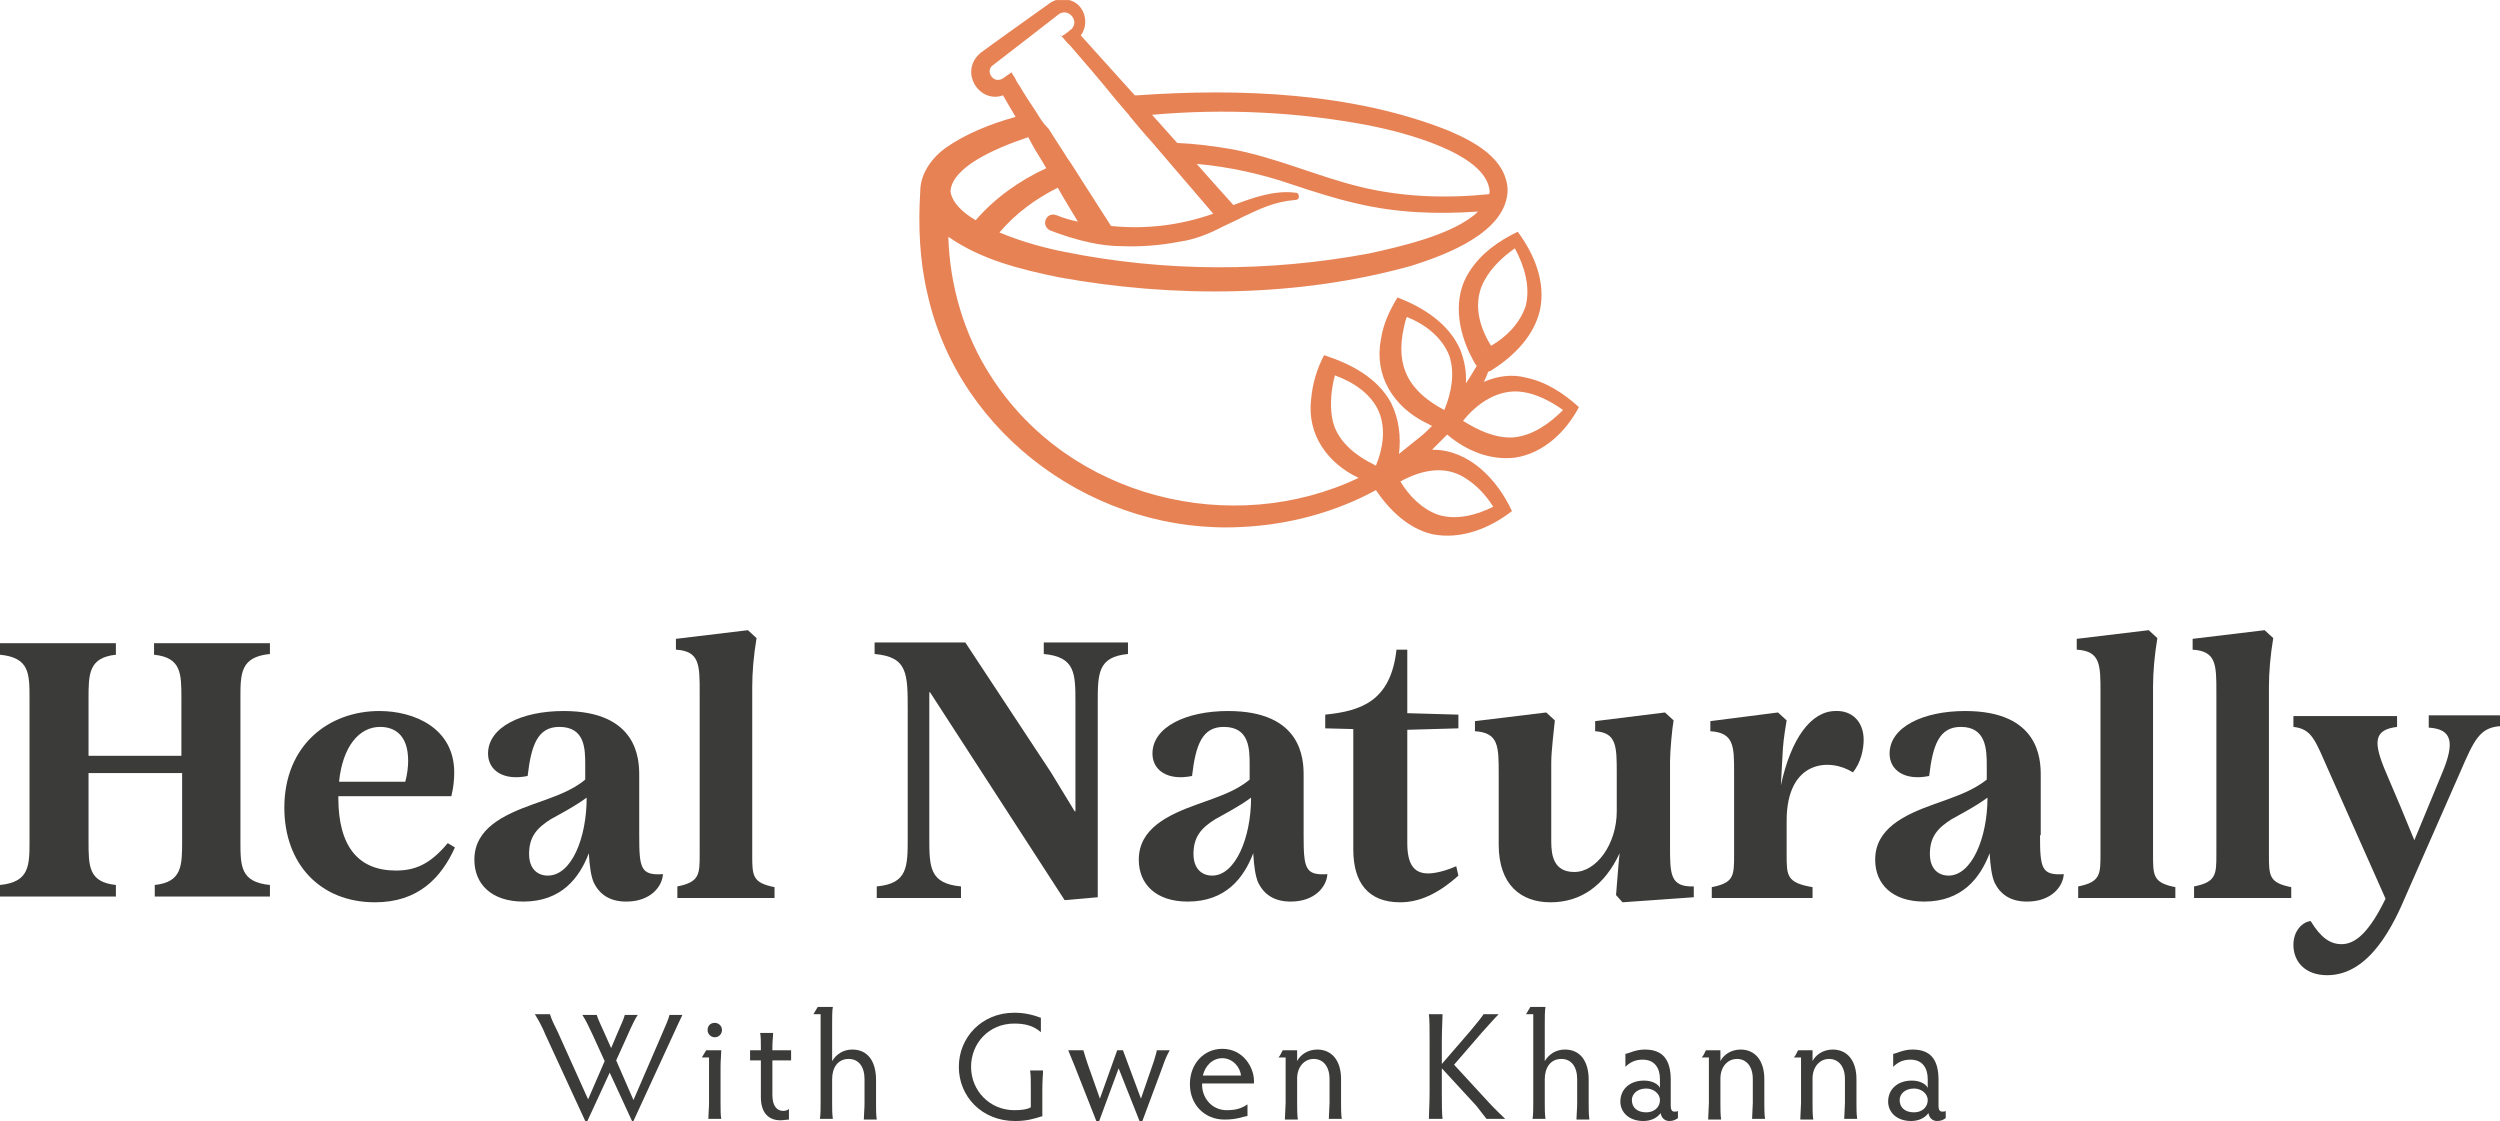 <svg width="310" height="139" viewBox="0 0 310 139" fill="none" xmlns="http://www.w3.org/2000/svg">
<g clip-path="url(#clip0_4003_24553)">
<path d="M189.18 46.816C187.484 46.368 185.61 46.637 184.003 47.353C184.181 46.995 184.36 46.547 184.538 46.099C184.806 46.01 184.985 45.92 185.074 45.831C187.752 44.13 190.251 41.624 190.965 38.402C191.679 34.911 190.251 31.51 188.198 28.736C185.788 29.899 183.646 31.421 182.218 33.658C180.075 36.881 180.789 41.087 182.485 44.309C182.664 44.667 182.842 45.026 183.11 45.383C182.664 46.099 182.218 46.905 181.771 47.532C181.861 46.099 181.593 44.667 181.057 43.325C179.629 40.103 176.505 38.134 173.292 36.881C172.31 38.492 171.506 40.192 171.239 42.072C170.346 46.637 172.845 50.485 176.862 52.454C177.13 52.544 177.308 52.723 177.576 52.812C177.13 53.26 176.684 53.707 176.237 54.065C175.345 54.781 174.452 55.498 173.559 56.214L173.47 56.303C173.738 54.155 173.47 51.917 172.488 49.948C170.792 46.816 167.49 45.115 164.187 44.041C163.295 45.742 162.759 47.532 162.58 49.501C162.045 53.886 164.633 57.467 168.472 59.257C152.851 66.686 132.589 61.852 122.86 46.637C119.557 41.535 117.772 35.449 117.593 29.362C121.699 32.226 126.519 33.39 131.25 34.374C145.532 36.97 160.974 36.881 175.077 32.942C179.272 31.6 186.859 28.825 186.948 23.544C186.77 19.606 182.753 17.548 179.629 16.205C167.758 11.461 153.654 10.924 141.069 11.819C140.98 11.819 140.801 11.819 140.712 11.819L134.017 4.391C135.088 2.959 134.553 0.721 132.857 0.094C131.964 -0.264 130.893 -0.174 130.09 0.452C128.84 1.347 122.681 5.733 121.61 6.539C118.843 8.866 121.432 12.893 124.377 11.819C124.823 12.625 125.359 13.52 125.895 14.415C125.895 14.415 125.895 14.415 125.895 14.505C122.681 15.4 119.646 16.653 117.236 18.353C115.183 19.875 114.112 21.844 114.112 23.724C113.844 27.93 114.023 32.316 115.005 36.433C118.932 54.155 136.159 66.328 154.011 65.343C159.724 65.074 165.526 63.553 170.614 60.778C172.31 63.284 174.631 65.522 177.576 66.238C181.147 66.954 184.717 65.522 187.484 63.374C185.699 59.525 182.218 55.766 177.665 55.766H177.576C178.201 55.139 178.826 54.513 179.451 53.886C181.771 55.855 184.717 57.108 187.841 56.751C191.411 56.214 194.178 53.528 195.785 50.485C193.911 48.785 191.768 47.353 189.18 46.816ZM169.811 31.421C157.403 33.748 144.461 33.748 132.054 31.242C130.179 30.884 126.876 30.078 123.931 28.825C125.984 26.409 128.483 24.619 131.161 23.276C131.964 24.708 132.857 26.14 133.66 27.483C132.768 27.304 131.875 27.035 130.982 26.677C129.733 26.23 129.019 27.93 130.179 28.557C131.786 29.183 133.482 29.72 135.178 30.078C136.427 30.347 137.766 30.526 139.105 30.526C141.426 30.615 143.836 30.436 146.157 29.989C148.12 29.72 149.906 29.004 151.601 28.109C152.494 27.662 153.387 27.304 154.19 26.856C155.172 26.409 156.064 25.961 157.046 25.603C158.207 25.155 159.456 24.887 160.617 24.797C160.885 24.797 161.063 24.619 161.063 24.439C161.063 24.171 160.974 23.902 160.706 23.902C158.028 23.544 155.35 24.529 152.94 25.424C151.334 23.634 149.727 21.844 148.388 20.322C152.405 20.68 156.422 21.575 160.081 22.828C162.759 23.724 165.526 24.619 168.293 25.245C173.202 26.409 178.29 26.588 183.289 26.23C180.254 29.183 173.024 30.705 169.811 31.421ZM169.9 15.579C173.916 16.384 184.36 18.98 184.717 23.724C184.717 23.813 184.717 23.992 184.628 24.081C179.272 24.619 173.916 24.439 168.739 23.186C163.205 21.844 158.028 19.427 152.405 18.443C150.263 18.085 148.12 17.816 145.978 17.727L142.854 14.236C151.869 13.431 161.063 13.878 169.9 15.579ZM128.483 13.878C127.769 12.804 127.055 11.73 126.43 10.656C126.162 10.298 125.984 9.94 125.805 9.582C125.716 9.492 125.716 9.403 125.627 9.313C125.538 9.224 125.448 9.045 125.448 8.955C125.448 8.955 125.448 8.955 125.448 8.866C125.448 8.866 125.448 8.866 125.448 8.955C124.913 9.313 124.466 9.671 124.288 9.761C124.02 9.94 123.663 9.94 123.395 9.85C122.77 9.582 122.413 8.687 123.038 8.15C124.109 7.344 130.09 2.69 131.25 1.795C132.321 0.989 133.571 2.242 133.125 3.227C133.035 3.406 132.946 3.585 132.768 3.675C132.589 3.854 132.232 4.122 131.696 4.48C131.607 4.48 131.607 4.391 131.518 4.391C131.518 4.48 131.607 4.48 131.607 4.48C131.696 4.57 131.786 4.659 131.875 4.749C132.143 5.107 132.411 5.375 132.768 5.733C134.464 7.702 136.338 9.85 138.212 12.177C138.748 12.804 139.194 13.341 139.73 13.967C139.908 14.146 139.998 14.236 140.087 14.415C140.98 15.489 141.872 16.563 142.854 17.637C143.568 18.443 144.282 19.338 144.996 20.143C146.871 22.291 148.656 24.439 150.441 26.498C146.424 27.93 142.051 28.467 137.766 28.02C136.517 26.051 135.178 23.992 133.928 22.023C133.392 21.217 132.946 20.412 132.411 19.696C131.696 18.532 130.893 17.369 130.179 16.205C130.09 16.026 130.001 15.937 129.911 15.847C129.286 15.221 128.929 14.594 128.483 13.878ZM127.501 17.011C127.68 17.369 127.858 17.637 128.037 17.995C128.572 18.98 129.197 19.875 129.733 20.859C126.43 22.381 123.395 24.529 120.985 27.304C119.289 26.319 118.04 25.066 117.861 23.724C118.04 20.77 123.217 18.443 127.501 17.011ZM183.914 43.504C183.914 43.504 183.824 43.504 183.824 43.593C183.735 43.593 183.824 43.504 183.914 43.504ZM184.092 34.733C184.985 33.121 186.324 31.868 187.841 30.794C189.001 32.942 189.805 35.538 189.18 37.955C188.466 40.103 186.77 41.803 184.895 42.877C183.378 40.461 182.575 37.418 184.092 34.733ZM174.095 40.55C174.184 40.103 174.274 39.745 174.452 39.297C176.684 40.192 178.826 41.803 179.718 44.13C180.432 46.279 179.986 48.695 179.094 50.843C174.898 48.606 172.935 45.652 174.095 40.55ZM165.169 51.738C164.901 50.038 165.08 48.248 165.526 46.547C167.758 47.353 169.989 48.785 170.971 51.022C171.864 53.17 171.506 55.587 170.614 57.735C168.025 56.482 165.615 54.602 165.169 51.738ZM181.504 59.167C183.021 60.062 184.271 61.405 185.163 62.837C183.021 63.911 180.522 64.537 178.29 63.821C176.326 63.105 174.72 61.494 173.649 59.704C176.059 58.362 179.004 57.646 181.504 59.167ZM187.573 54.244C185.342 54.334 183.289 53.349 181.414 52.186C183.2 49.948 185.877 48.158 188.823 48.606C190.608 48.874 192.304 49.769 193.821 50.843C192.126 52.544 189.983 54.065 187.573 54.244Z" fill="#E78255"/>
<path d="M33.472 81.096C29.813 81.454 29.813 83.512 29.813 86.555V104.277C29.813 107.41 29.813 109.379 33.472 109.737V111.169H19.191V109.737C22.583 109.379 22.583 107.32 22.583 104.277V95.864H10.979V104.277C10.979 107.41 10.979 109.379 14.371 109.737V111.169H0V109.737C3.66 109.379 3.66 107.32 3.66 104.277V86.645C3.66 83.512 3.66 81.543 0 81.185V79.753H14.371V81.185C10.979 81.543 10.979 83.602 10.979 86.645V93.716H22.494V86.645C22.494 83.512 22.494 81.543 19.102 81.185V79.753H33.472V81.096Z" fill="#3B3B39"/>
<path d="M56.412 105.083C54.717 108.842 51.86 111.885 46.505 111.885C39.632 111.885 35.258 107.052 35.258 100.16C35.258 92.373 40.792 88.166 47.04 88.166C51.414 88.166 56.323 90.315 56.323 95.774C56.323 96.669 56.234 97.654 55.966 98.728H41.952V98.907C41.952 104.993 44.452 107.947 49.093 107.947C51.414 107.947 53.288 107.231 55.52 104.546L56.412 105.083ZM42.042 96.938H50.254C50.521 95.953 50.611 95.058 50.611 94.342C50.611 90.941 48.736 90.136 47.129 90.136C44.541 90.136 42.488 92.552 42.042 96.938Z" fill="#3B3B39"/>
<path d="M79.263 103.561C79.263 107.678 79.441 108.573 82.208 108.394C82.119 109.916 80.691 111.796 77.656 111.796C75.603 111.796 74.353 110.901 73.639 109.469C73.282 108.663 73.104 107.41 73.015 105.799C71.854 108.842 69.623 111.796 64.892 111.796C60.965 111.796 58.822 109.648 58.822 106.604C58.822 102.756 62.393 101.055 66.142 99.713C68.641 98.817 70.872 98.102 72.568 96.669V94.879C72.568 92.91 72.568 90.136 69.355 90.136C66.677 90.136 65.874 92.373 65.427 96.222C62.393 96.848 60.518 95.506 60.518 93.447C60.518 90.136 64.713 88.166 69.891 88.166C79.084 88.166 79.263 94.163 79.263 96.132V103.561ZM72.747 98.907C71.14 100.071 69.712 100.787 68.284 101.592C66.588 102.666 65.606 103.74 65.606 105.888C65.606 107.768 66.677 108.573 67.927 108.573C70.872 108.573 72.747 103.919 72.747 98.907Z" fill="#3B3B39"/>
<path d="M83.993 111.259V109.916C86.76 109.379 86.76 108.394 86.76 105.888V85.839C86.76 82.438 86.76 80.738 83.815 80.559V79.216L92.741 78.142L93.812 79.127C93.455 81.275 93.276 83.333 93.276 85.213V105.978C93.276 108.573 93.276 109.468 96.044 110.006V111.348H83.993V111.259Z" fill="#3B3B39"/>
<path d="M132.015 111.617L115.324 85.839H115.234V103.83C115.234 107.499 115.234 109.558 119.162 109.916V111.348H108.718V109.916C112.557 109.558 112.557 107.499 112.557 103.83V88.077C112.557 83.512 112.557 81.454 108.451 81.096V79.664H119.697L130.319 95.774L133.265 100.608H133.354V87.182C133.354 83.512 133.354 81.454 129.427 81.096V79.664H139.87V81.096C136.121 81.454 136.121 83.512 136.121 87.182V111.259L132.015 111.617Z" fill="#3B3B39"/>
<path d="M161.65 103.561C161.65 107.678 161.828 108.573 164.595 108.394C164.506 109.916 163.078 111.796 160.043 111.796C157.99 111.796 156.74 110.901 156.026 109.469C155.669 108.663 155.491 107.41 155.401 105.799C154.241 108.842 152.009 111.796 147.279 111.796C143.351 111.796 141.209 109.648 141.209 106.604C141.209 102.756 144.779 101.055 148.528 99.713C151.028 98.817 153.259 98.102 154.955 96.669V94.879C154.955 92.91 154.955 90.136 151.742 90.136C149.064 90.136 148.261 92.373 147.814 96.222C144.779 96.848 142.905 95.506 142.905 93.447C142.905 90.136 147.1 88.166 152.277 88.166C161.471 88.166 161.65 94.163 161.65 96.132V103.561ZM155.134 98.907C153.527 100.071 152.099 100.787 150.671 101.592C148.975 102.666 147.993 103.74 147.993 105.888C147.993 107.768 149.064 108.573 150.314 108.573C153.17 108.573 155.134 103.919 155.134 98.907Z" fill="#3B3B39"/>
<path d="M180.841 108.573C178.253 110.901 175.932 111.885 173.611 111.885C169.684 111.885 167.809 109.468 167.809 105.351V90.404L164.328 90.315V88.614C168.702 88.166 172.451 87.003 173.165 80.559H174.504V88.435L180.841 88.614V90.315L174.504 90.494V104.546C174.504 107.141 175.307 108.305 177.092 108.305C177.896 108.305 179.145 108.036 180.573 107.41L180.841 108.573Z" fill="#3B3B39"/>
<path d="M207.083 104.904C207.083 108.394 207.083 110.006 210.029 109.916V111.259L201.192 111.885L200.389 110.99C200.567 109.021 200.656 107.32 200.835 105.799C198.96 109.827 196.015 111.885 192.266 111.885C188.606 111.885 185.839 109.737 185.839 104.725V95.953C185.839 92.552 185.839 90.852 182.894 90.673V89.42L191.73 88.346L192.801 89.33C192.712 90.225 192.355 93.179 192.355 94.521V104.367C192.355 106.157 192.712 108.126 195.211 108.126C197.978 108.126 200.478 104.635 200.478 100.608V95.953C200.478 92.552 200.478 90.852 197.8 90.673V89.42L206.458 88.346L207.529 89.33C207.351 90.225 207.083 93.179 207.083 94.432V104.904Z" fill="#3B3B39"/>
<path d="M231.094 91.747C231.094 92.91 230.737 94.611 229.756 95.774C226.988 93.984 221.544 94.163 221.544 101.771V105.978C221.544 108.573 221.544 109.468 224.757 110.006V111.348H212.261V110.006C215.028 109.468 215.028 108.573 215.028 105.978V95.774C215.028 92.552 215.028 90.852 212.082 90.673V89.42L220.472 88.346L221.544 89.33C221.187 91.478 221.097 92.194 221.008 94.074L220.83 97.385C222.079 91.568 224.578 88.166 227.613 88.166C229.577 88.077 231.094 89.42 231.094 91.747Z" fill="#3B3B39"/>
<path d="M252.963 103.561C252.963 107.678 253.142 108.573 255.909 108.394C255.819 109.916 254.391 111.796 251.356 111.796C249.303 111.796 248.054 110.901 247.34 109.469C246.983 108.663 246.804 107.41 246.715 105.799C245.554 108.842 243.323 111.796 238.592 111.796C234.665 111.796 232.522 109.648 232.522 106.604C232.522 102.756 236.093 101.055 239.842 99.713C242.341 98.817 244.573 98.102 246.358 96.669V94.879C246.358 92.91 246.268 90.136 243.144 90.136C240.467 90.136 239.663 92.373 239.217 96.222C236.182 96.848 234.308 95.506 234.308 93.447C234.308 90.136 238.503 88.166 243.68 88.166C252.874 88.166 253.052 94.163 253.052 96.132V103.561H252.963ZM246.447 98.907C244.84 100.071 243.412 100.787 241.984 101.592C240.288 102.666 239.306 103.74 239.306 105.888C239.306 107.768 240.377 108.573 241.627 108.573C244.483 108.573 246.447 103.919 246.447 98.907Z" fill="#3B3B39"/>
<path d="M257.694 111.259V109.916C260.461 109.379 260.461 108.394 260.461 105.888V85.839C260.461 82.438 260.461 80.738 257.516 80.559V79.216L266.442 78.142L267.513 79.127C267.156 81.275 266.977 83.333 266.977 85.213V105.978C266.977 108.573 266.977 109.468 269.744 110.006V111.348H257.694V111.259Z" fill="#3B3B39"/>
<path d="M272.064 111.259V109.916C274.831 109.379 274.831 108.394 274.831 105.888V85.839C274.831 82.438 274.831 80.738 271.886 80.559V79.216L280.812 78.142L281.883 79.127C281.526 81.275 281.347 83.333 281.347 85.213V105.978C281.347 108.573 281.347 109.468 284.114 110.006V111.348H272.064V111.259Z" fill="#3B3B39"/>
<path d="M301.074 88.704H310V90.046C307.501 90.225 306.787 91.747 305.091 95.685L298.397 110.901C296.879 114.481 293.934 120.925 288.578 120.925C285.811 120.925 284.383 119.224 284.383 117.166C284.383 115.376 285.543 114.302 286.525 114.212C287.775 116.271 288.935 117.076 290.363 117.076C292.238 117.076 293.934 115.286 295.808 111.438L288.846 95.774C287.061 91.747 286.704 90.404 284.383 90.136V88.793H297.236V90.136C294.38 90.494 294.201 91.926 295.897 95.864L297.683 100.071L299.378 104.188L302.86 95.774C304.377 92.105 304.109 90.404 301.164 90.225V88.704H301.074Z" fill="#3B3B39"/>
<path d="M84.619 125.848C84.262 126.564 83.994 127.19 83.369 128.533L78.549 139.005H78.37L75.603 133.008L72.836 139.005H72.569L67.659 128.354C67.213 127.28 66.767 126.474 66.32 125.758H68.195C68.373 126.385 68.73 127.101 69.177 127.996L72.925 136.32L74.978 131.576L73.55 128.443C72.926 127.101 72.658 126.564 72.212 125.848H73.997C74.175 126.474 74.443 126.922 75.068 128.354L75.782 129.965L76.496 128.264C77.031 127.011 77.299 126.474 77.478 125.848H79.085C78.817 126.206 78.37 127.101 77.746 128.533L76.407 131.487L78.549 136.409L82.03 128.354C82.655 126.922 82.923 126.295 83.012 125.848H84.619Z" fill="#3B3B39"/>
<path d="M87.832 138.736C87.832 138.289 87.921 137.394 87.921 136.767V131.129H87.028C87.207 130.86 87.385 130.502 87.564 130.233H89.438C89.438 130.681 89.349 131.487 89.349 132.203V136.767C89.349 137.483 89.349 138.378 89.438 138.736H87.832ZM88.635 126.832C89.081 126.832 89.528 127.19 89.528 127.727C89.528 128.175 89.171 128.622 88.635 128.622C88.189 128.622 87.742 128.264 87.742 127.727C87.742 127.19 88.099 126.832 88.635 126.832Z" fill="#3B3B39"/>
<path d="M97.829 138.826C97.561 138.826 97.115 138.915 96.758 138.915C95.419 138.915 94.348 138.11 94.348 136.051V131.487H93.009V130.233H94.348V129.786C94.348 129.159 94.348 128.533 94.258 128.085H95.865C95.865 128.533 95.776 129.159 95.776 129.786V130.233H98.097V131.487H95.776V135.783C95.776 137.215 96.401 137.752 97.115 137.752C97.382 137.752 97.74 137.662 97.829 137.483V138.826Z" fill="#3B3B39"/>
<path d="M107.201 133.814C107.201 132.292 106.487 131.308 105.238 131.308C103.899 131.308 103.185 132.382 103.185 133.814V136.767C103.185 137.394 103.185 138.199 103.274 138.736H101.667C101.756 138.289 101.756 137.394 101.756 136.767V125.758H100.864C101.042 125.49 101.221 125.132 101.399 124.863H103.274C103.185 125.311 103.185 126.116 103.185 126.832V131.576C103.72 130.681 104.613 130.144 105.684 130.144C107.648 130.144 108.629 131.666 108.629 133.903V136.857C108.629 137.483 108.629 138.289 108.719 138.826H107.112C107.112 138.378 107.201 137.483 107.201 136.857V133.814Z" fill="#3B3B39"/>
<path d="M129.338 138.378C128.178 138.736 127.374 139.005 125.857 139.005C121.751 139.005 118.895 135.962 118.895 132.292C118.895 128.622 121.751 125.579 125.768 125.579C127.106 125.579 128.088 125.848 129.07 126.206V127.996C128.178 127.19 127.106 126.922 125.768 126.922C122.643 126.922 120.412 129.338 120.412 132.292C120.412 135.246 122.733 137.662 125.768 137.662C126.66 137.662 127.374 137.573 127.821 137.304V135.156C127.821 133.814 127.821 133.366 127.731 132.74H129.338C129.338 133.277 129.249 133.814 129.249 135.156V138.378H129.338Z" fill="#3B3B39"/>
<path d="M134.336 130.233C134.515 130.86 134.693 131.397 134.872 131.934L136.389 136.23L138.532 130.233H139.246L141.477 136.23L143.084 131.576C143.262 130.949 143.441 130.412 143.441 130.233H145.048C144.691 130.86 144.423 131.487 144.155 132.292L141.656 139.005H141.299L138.71 132.471L136.3 139.005H135.943L133.265 132.203C132.997 131.576 132.73 130.86 132.462 130.233H134.336Z" fill="#3B3B39"/>
<path d="M154.688 138.378C154.063 138.468 153.438 138.826 151.831 138.826C149.332 138.826 147.547 136.946 147.547 134.44C147.547 131.845 149.332 130.054 151.564 130.054C154.241 130.054 155.491 132.471 155.491 133.993C155.491 134.082 155.491 134.261 155.491 134.351H149.064C148.975 136.051 150.225 137.662 152.099 137.662C153.17 137.662 153.884 137.483 154.688 136.946V138.378ZM153.884 133.366C153.795 132.382 152.902 131.218 151.564 131.218C150.314 131.218 149.421 132.203 149.154 133.366H153.884Z" fill="#3B3B39"/>
<path d="M159.329 138.736C159.329 138.199 159.418 137.304 159.418 136.767V131.129H158.525C158.793 130.86 158.882 130.502 159.061 130.233H160.846V131.576C161.203 130.86 162.096 130.144 163.345 130.144C165.131 130.144 166.291 131.487 166.291 133.814V136.767C166.291 137.304 166.291 138.199 166.38 138.736H164.774C164.774 138.199 164.863 137.304 164.863 136.767V133.814C164.863 132.113 163.97 131.308 162.899 131.308C161.739 131.308 160.846 132.292 160.846 133.724V136.857C160.846 137.394 160.846 138.289 160.935 138.826H159.329V138.736Z" fill="#3B3B39"/>
<path d="M184.589 136.678C185.482 137.662 186.107 138.199 186.642 138.736H184.321C184.054 138.378 183.697 137.931 183.072 137.125L178.787 132.471V135.335C178.787 136.767 178.787 138.11 178.877 138.736H177.181C177.181 138.11 177.27 136.767 177.27 135.335V129.159C177.27 127.727 177.27 126.385 177.181 125.758H178.877C178.877 126.295 178.787 127.727 178.787 129.159V131.934L182.268 127.906C183.161 126.832 183.607 126.295 183.964 125.758H185.839C185.214 126.385 184.768 126.922 183.786 127.996L180.305 132.024L184.589 136.678Z" fill="#3B3B39"/>
<path d="M195.569 133.814C195.569 132.292 194.855 131.308 193.605 131.308C192.266 131.308 191.552 132.382 191.552 133.814V136.767C191.552 137.394 191.552 138.199 191.641 138.736H190.035C190.124 138.289 190.124 137.394 190.124 136.767V125.758H189.231C189.41 125.49 189.588 125.132 189.767 124.863H191.641C191.552 125.311 191.552 126.116 191.552 126.832V131.576C192.088 130.681 192.98 130.144 194.051 130.144C196.015 130.144 196.997 131.666 196.997 133.903V136.857C196.997 137.483 196.997 138.289 197.086 138.826H195.48C195.48 138.378 195.569 137.483 195.569 136.857V133.814Z" fill="#3B3B39"/>
<path d="M208.065 138.647C207.797 138.826 207.529 139.005 206.993 139.005C206.458 139.005 206.012 138.647 205.922 138.02C205.476 138.647 204.673 139.005 203.78 139.005C201.995 139.005 200.924 137.931 200.924 136.588C200.924 135.156 201.995 133.993 203.869 133.993C204.762 133.993 205.565 134.351 205.833 134.888V133.814C205.833 132.471 205.208 131.397 203.691 131.397C202.709 131.397 202.084 131.755 201.549 132.292V130.681C202.084 130.591 202.798 130.144 203.959 130.144C206.19 130.144 207.172 131.397 207.172 133.903V137.125C207.172 137.752 207.44 137.841 207.618 137.841C207.797 137.841 207.975 137.841 208.065 137.752V138.647ZM204.137 137.931C205.119 137.931 205.833 137.304 205.833 136.409C205.833 135.604 205.03 134.977 204.137 134.977C202.977 134.977 202.352 135.693 202.352 136.409C202.352 137.304 202.977 137.931 204.137 137.931Z" fill="#3B3B39"/>
<path d="M211.814 138.736C211.814 138.199 211.903 137.304 211.903 136.767V131.129H211.011C211.279 130.86 211.368 130.502 211.546 130.233H213.332V131.576C213.689 130.86 214.581 130.144 215.831 130.144C217.616 130.144 218.776 131.487 218.776 133.814V136.767C218.776 137.304 218.776 138.199 218.866 138.736H217.259C217.259 138.199 217.348 137.304 217.348 136.767V133.814C217.348 132.113 216.456 131.308 215.384 131.308C214.224 131.308 213.332 132.292 213.332 133.724V136.857C213.332 137.394 213.332 138.289 213.421 138.826H211.814V138.736Z" fill="#3B3B39"/>
<path d="M223.239 138.736C223.239 138.199 223.328 137.304 223.328 136.767V131.129H222.436C222.703 130.86 222.793 130.502 222.971 130.233H224.756V131.576C225.113 130.86 226.006 130.144 227.256 130.144C229.041 130.144 230.201 131.487 230.201 133.814V136.767C230.201 137.304 230.201 138.199 230.29 138.736H228.684C228.684 138.199 228.773 137.304 228.773 136.767V133.814C228.773 132.113 227.88 131.308 226.809 131.308C225.649 131.308 224.756 132.292 224.756 133.724V136.857C224.756 137.394 224.756 138.289 224.846 138.826H223.239V138.736Z" fill="#3B3B39"/>
<path d="M241.27 138.647C241.002 138.826 240.734 139.005 240.199 139.005C239.663 139.005 239.217 138.647 239.127 138.02C238.681 138.647 237.878 139.005 236.985 139.005C235.2 139.005 234.129 137.931 234.129 136.588C234.129 135.156 235.2 133.993 237.075 133.993C237.967 133.993 238.77 134.351 239.038 134.888V133.814C239.038 132.471 238.413 131.397 236.896 131.397C235.914 131.397 235.289 131.755 234.754 132.292V130.681C235.289 130.591 236.003 130.144 237.164 130.144C239.395 130.144 240.377 131.397 240.377 133.903V137.125C240.377 137.752 240.645 137.841 240.823 137.841C241.002 137.841 241.18 137.841 241.27 137.752V138.647ZM237.342 137.931C238.324 137.931 239.038 137.304 239.038 136.409C239.038 135.604 238.235 134.977 237.342 134.977C236.182 134.977 235.557 135.693 235.557 136.409C235.557 137.304 236.182 137.931 237.342 137.931Z" fill="#3B3B39"/>
</g>
<defs>
<clipPath id="clip0_4003_24553">
<rect width="310" height="139" fill="white" transform="translate(0 0.005)"/>
</clipPath>
</defs>
</svg>
